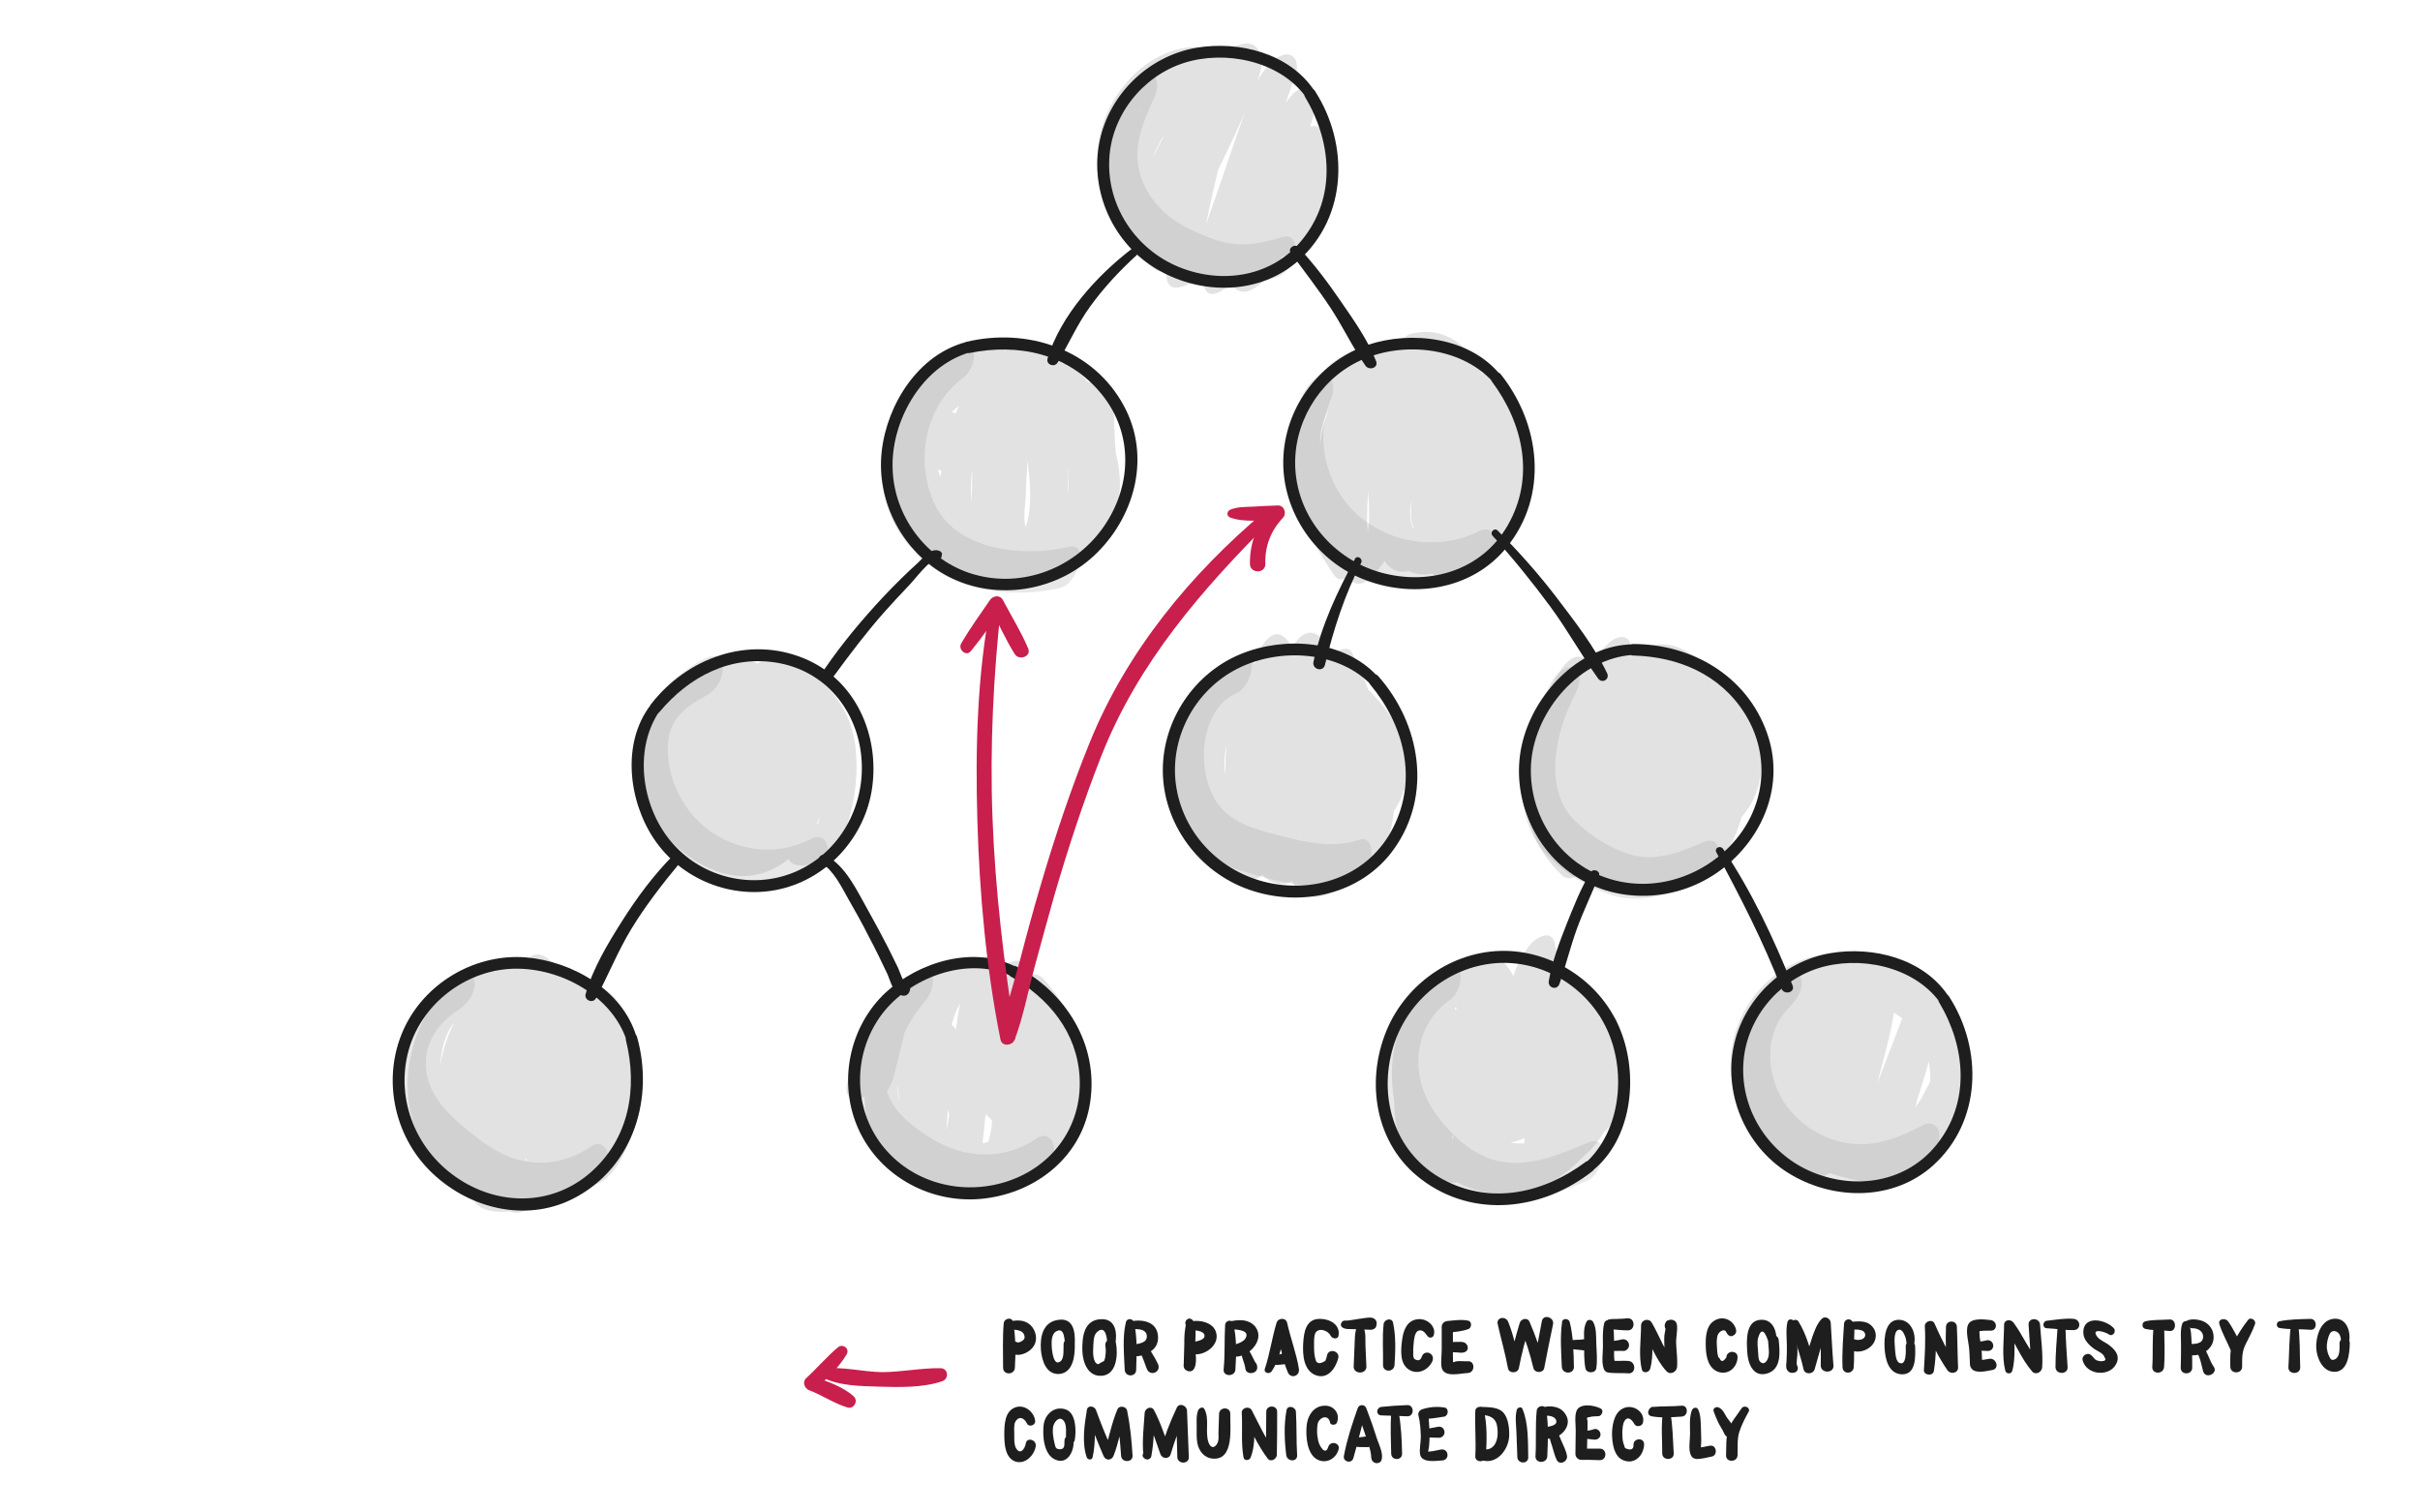 <?xml version="1.0"?>

<!-- Generator: Adobe Illustrator 19.1.0, SVG Export Plug-In . SVG Version: 6.00 Build 0)  -->
<svg version="1.1" xmlns="http://www.w3.org/2000/svg" xmlns:xlink="http://www.w3.org/1999/xlink" x="0px" y="0px" width="800" height="500" viewBox="0 0 800 500" style="enable-background:new 0 0 800 500;" xml:space="preserve">
<style type="text/css">
	.st0{fill:#FFFFFF;}
	.st1{opacity:0.5;fill:#C6C6C6;}
	.st2{opacity:0.5;fill:#864C9E;}
	.st3{opacity:0.2;}
	.st4{fill:#8E8E8E;}
	.st5{opacity:0.2;fill:#8E8E8E;}
	.st6{fill:#5A326D;}
	.st7{opacity:0.2;fill:#5A326D;}
	.st8{opacity:0.5;fill:#C9BEA9;}
	.st9{opacity:0.3;fill:#998565;}
	.st10{opacity:0.5;fill:#DFB945;}
	.st11{fill:#1E1E1E;}
	.st12{fill:#C91F4C;}
	.st13{fill:none;stroke:#1E1E1E;stroke-width:3;stroke-miterlimit:10;}
	.st14{fill:none;stroke:#1E1E1E;stroke-width:3;stroke-miterlimit:10;stroke-dasharray:9.986,9.986;}
	.st15{fill:#79A845;}
	.st16{fill:#40A6DD;}
	.st17{fill:#80D3F2;}
	.st18{fill:none;stroke:#1E1E1E;stroke-width:3;stroke-miterlimit:10;stroke-dasharray:10.023,10.023;}
</style>
<g id="Layer_2">
	<rect class="st0" width="800" height="500"></rect>
</g>
<g id="Layer_7">
</g>
<g id="Layer_5">
	<path class="st1" d="M437.4,43.9c-1-2.3-2.7-2.6-4.3-2c0.9-2.6,1.6-5.3,2.1-8c1.2-6.4-4.7-6.3-8-2.6c-0.8,0.9-1.5,1.8-2.2,2.7
		c1.1-3,2.1-6,3.2-9c1.8-5.2-1.2-9.2-6.2-5.7c-2.8,2-4.8,4.6-6.3,7.5c0.4-1.1,0.7-2.2,1-3.3c1.3-5.3-1.1-11.1-7.4-8.5
		c-1.5,0.6-2.7,1.6-3.8,2.8c-0.4-0.5-1.1-0.9-1.9-1.1c-18.1-5.6-34.9,9.4-39.5,26c-5,18,3.3,35.3,17.6,46.3c1.4,1.1,2.8,0.8,4.1-0.1
		c0,0.2-0.1,0.5-0.1,0.7c-0.5,2.7,0.5,6.2,4,5.4c3-0.7,5.6-2,7.8-3.8c0.1,1.2,0.3,2.4,0.6,3.6c1.2,4.5,6.2,1.6,8-0.6
		c0.2-0.2,0.4-0.5,0.6-0.7c0.1,0.3,0.3,0.5,0.5,0.8c5.2,6.4,12.6-3,16.8-9.6c0.3,0,0.6,0,0.9-0.1c7.3-2.1,10.4-11.9,12.5-18.4
		C439.5,58.8,440.6,51,437.4,43.9z M406,53c-2.2,6.5-4.4,13-6.7,19.4c-0.2,0.5-0.4,1-0.6,1.6c1.2-6,2.6-12,4-17.9
		c2.4-4.9,4.8-9.8,7-14.8c0.6-1.3,1.2-2.6,1.8-4C409.6,42.5,407.8,47.8,406,53z M385,44.5c-1.4,2.6-2.7,5.2-3.9,8
		C382,49.6,383.3,46.9,385,44.5z M375.8,37.9c0.5-0.9,1.1-1.8,1.8-2.6C377,36.2,376.3,37.1,375.8,37.9z"></path>
	<path class="st1" d="M500.4,132.7c-1.9-3.9-5.6-9.4-10.5-9.3c-4.7-9.2-12.1-15.7-23.3-13.1c-1.5,0.4-3.2,1.8-4.5,3.6
		c-2.2,0.2-4.2,0.8-6.1,1.5c-14.2-2.7-26.2,14-29.2,26.3c-4.3,17.8,4.6,34.1,14.2,48.4c1.1,1.7,2.7,1.7,4.3,0.9
		c0.6,0.6,1.4,1.2,2.3,1.6c1.8,0.9,3.9,0,5.2-1.3c1.9-1.8,3.6-3.8,4.9-5.9c2.1,3.3,5.1,4.1,8,3.4c2.5,1.2,5.3,1.4,7.9,0.8
		c0.7,0.9,1.7,1.3,3.1,0.9c12.5-3.8,23.8-9.8,28-23C508.3,156.3,505.4,143,500.4,132.7z M452.6,170c0,1.7,0,3.8-0.4,5.7
		c-0.5-2.5-0.2-5.4-0.2-7.6c0-1.9,0.2-3.7,0.3-5.6C452.5,165,452.6,167.5,452.6,170z M466.7,173.6c-0.4-1-0.5-2.1-0.5-3.2
		c-0.1-1.7,0-3.5,0.2-5.2c0,2.1,0.1,4.2,0.1,6.2c0,1.4,0.4,2.4,0.9,2.9c0,0,0,0.1,0,0.1c-0.1,0.1-0.1,0.1-0.2,0.2
		C467,174.3,466.8,174,466.7,173.6z M439.1,135.5c-1.1,3.1-1.9,6.3-2.4,9.3c-0.1,0.6-0.2,1.3-0.3,1.9c0-0.3,0-0.7,0-1
		C436.4,142.4,437.4,138.6,439.1,135.5z"></path>
	<path class="st1" d="M368.9,150c-0.1-1.3-0.2-2.6-0.3-3.9c-0.1-2.2-0.2-4.3-0.3-6.5c-0.1-3.1,0.2-7.2-1.6-9.9
		c-1.6-2.4-4.3-3.2-7-3.4c-1.7-2-3.7-3.9-6-5.5c-0.8-0.6-1.6-0.7-2.5-0.6c-4.2-3.6-9.4-5.7-15.5-5.9c-0.7-0.2-1.4-0.2-2.1,0
		c-0.7,0-1.4,0.1-2.1,0.1c-4.3,0.4-8.5,1.3-12.5,2.7c-0.3-0.2-0.7-0.3-1.1-0.4c-6.2-1.6-11.6,4-14.5,8.8c-0.5,0.8-0.9,1.6-1.3,2.4
		c-1.1,1.2-2.1,2.4-3,3.7c-6.7,9.5-9.1,21.5-6.6,32.8c4.9,22.9,30.4,33.7,51.7,27.3c14-4.2,24.9-15.2,26-30.2
		C370.3,157.6,369.9,153.7,368.9,150z M339,174.3c-0.8-3.4,0-7.9,0.1-10.6c0.1-3.8,0.3-7.7,0.6-11.5c0.2,1.9,0.4,3.8,0.6,5.7
		C340.6,162.9,341,169.2,339,174.3z M321.3,155.7c0,0,0.1,0,0.1,0.1c0,3.4-0.1,6.8-0.3,10.2C320.8,162.5,321,158.9,321.3,155.7z
		 M316,136.7c-0.5-0.2-1-0.4-1.4-0.5c0.8-0.7,1.6-1.4,2.5-2.1C316.6,134.9,316.3,135.8,316,136.7z M310,155.3
		c0.4,0.1,0.8,0.2,1.2,0.2c-0.1,0.7-0.2,1.5-0.3,2.2C310.6,156.9,310.3,156.1,310,155.3z M353,163.2c0-0.3,0-0.6,0-0.8
		c0-2.7,0-5.4-0.1-8.1c0.1,1.2,0.2,2.5,0.2,3.7C353.2,159.7,353.2,161.4,353,163.2z"></path>
	<path class="st1" d="M573.3,225.8c-1.6-2-3.5-1.8-5.3-0.3c-5.9-8.4-14.3-15-23.7-11.6c-1.8,0.7-3.4,1.5-4.6,2.6
		c-0.2-1.2-0.4-2.4-0.7-3.6c-0.9-3.4-4.7-2.5-6.7-0.7c-2.7,2.4-5.2,5.1-7.3,7.9c-0.2-1.1-0.6-2.1-1.6-2.6c-3-1.7-6.3,2.1-7.6,4.2
		c-12.8,19.8-18.8,49.4,0.4,67.5c2.8,2.7,6,0.1,7.9-2.5c3.6,6.8,11.3,7.9,18.5,7.9c8.5,0,17-0.9,23.3-7.1c4.8-4.7,8-10.8,9.9-17.5
		c3.8-4.2,6-10,6.4-15.2C582.7,245.4,579,233.2,573.3,225.8z M547.7,280.9c0,0.1,0.1,0.2,0.1,0.3c-0.2,0-0.3,0-0.5,0
		C547.5,281.1,547.6,281.1,547.7,280.9z"></path>
	<path class="st1" d="M643,330.5c-7.4-10.4-19.7-15-31.6-13.1c-0.3-1.3-1.1-2.3-2.8-2.3c-17.5-0.4-32.4,12.9-35.8,29.7
		c-2.6,12.8,2,23.6,10.5,31.4c4.8,9.2,12.7,16.9,21.5,11.6c12.2,4.1,26.1,5.8,35-5.1c5.9-7.3,8-17.7,8.8-26.8
		C649.4,347,648.3,337.9,643,330.5z M638.1,357.5c-1,2-2.1,3.9-3.1,5.9c-0.6,0.9-1.2,1.8-1.9,2.7c0.9-3.5,2.2-7,3.2-10.5
		c0.5-1.6,0.9-3.2,1.3-4.7C638,353,638.2,355.2,638.1,357.5z M628.6,337.3c-2.7,6.9-5.3,13.9-8,20.8c0,0,0,0,0,0
		c1.9-7.7,4.3-15.4,5.5-23.3c1,0.6,1.9,1.2,2.8,1.9C628.7,336.9,628.6,337.1,628.6,337.3z"></path>
	<path class="st1" d="M535.1,342c0.1-1.3,0-2.7-0.4-4c-0.9-2.9-3.6-2.7-5.8-1.4c-2.2-7.4-5.1-14.8-13.6-16.2
		c-0.3-2.9-0.7-5.9-1.4-8.8c-1.1-4.5-6.2-1.6-8,0.6c-2.6,3.3-4.4,6.8-5.6,10.4c-1.2-2.1-2.6-4.1-4.7-5.8c-2-1.6-4.3,0.1-6,2.2
		c-9.6-0.3-19.4,6.6-24.4,15.6c-4.5,8.1-5.8,17.4-4.7,26.5c0.1,0.9,0.2,1.8,0.4,2.9c0,4.8,0.6,9.8,2.2,14.1c0.1,0.7,0.1,1.5,0.2,2.2
		c0.2,2.3,1.4,3.6,2.9,3.7c1.7,2.3,3.9,4.2,6.7,5.4c3.1,1.4,6.1,1.8,8.9,1.5c10.5,5.6,23.5,5,33.6-1.7c2.6-1.7,5-3.8,7.2-6.1
		c3-2.5,5.6-5.4,7.6-8.8C537.9,368.2,535.8,351.7,535.1,342z M480.3,375.2c0.1,0.4,0.1,0.6,0.1,0.9c-0.1,0.1-0.2,0.2-0.4,0.3
		C480,376.1,480,375.7,480.3,375.2z M499.3,377.8c1.6-0.4,3.2-0.9,4.7-1.6c-0.1,0.6-0.1,1.2-0.1,1.8
		C502.4,378,500.8,378,499.3,377.8C499.3,377.8,499.3,377.8,499.3,377.8z M481.2,333.9c-0.1-0.2-0.2-0.5-0.3-0.7
		c0.2-0.1,0.4-0.1,0.6-0.2C481.5,333.4,481.4,333.7,481.2,333.9z"></path>
	<path class="st1" d="M465,249.5c-1.2-8.2-6.3-14.8-11.8-20.7c-0.3-0.3-0.6-0.6-0.9-0.8c-1.5-4.2-3.3-8.3-5.4-12.3
		c-1.3-2.4-4.5-0.7-6,0.3c-1.3-2.8-3.2-5-5.9-6.4c-3.1-1.5-6.1,1.2-7.8,4.5c-0.8-1.5-1.7-2.8-3.1-3.8c-4.4-3-8.7,5.4-9.1,9
		c-4.6-3.6-12.3,3.1-15.6,6.8c-6.1,6.7-10.2,15.6-11.4,24.5c-2.1,17.1,7.3,34.1,23.7,40.2c1.8,0.7,3.8-0.1,5.6-1.6
		c2.1,2.2,4.8,3.6,8.1,2.8c0.6-0.1,1.2-0.4,1.7-0.7c2.4,5.1,8,6.8,12.9,3.6c2.3-1.5,4-3.4,5.3-5.6c1,0.6,2.3,0.6,3.8-0.1
		c7.9-4,10.8-12.6,11.7-21.1C464.5,262.6,466,256,465,249.5z M405.2,256.2c-0.2-1-0.4-2-0.4-3.1c-0.1-2.4,0.1-4.7,0.7-6.8
		C405.1,249.6,405,252.9,405.2,256.2z M449,277.1c0-0.1,0-0.2,0-0.2c0.1,0.1,0.1,0.1,0.2,0.2C449.1,277.3,449,277.3,449,277.1z"></path>
	<path class="st1" d="M282.8,246.9c-1-8-4.2-14.8-10.1-20.4c-4.5-4.3-12.1-12-18.8-9.2c-1.3,0.5-2.4,1.2-3.4,2.1
		c-8.4-4.4-21.2-2-24.9,6.8c-6.2,3.9-10.8,10.5-13.1,17.4c-3.3,10-1.4,20.7,4.7,29.2c6.1,8.4,16.9,16.4,27.6,16.8
		c6,0.2,11.4-2,15.9-5.6c0.4,0.9,1.2,1.6,2.5,1.9c8.8,1.7,15.1-7.3,17.3-14.7C282.9,263.5,283.7,254.8,282.8,246.9z M270,272.3
		c0.4-0.7,0.7-1.5,1-2.3c0,0.2-0.1,0.3-0.1,0.5C270.6,271.9,270.6,272.3,270,272.3z"></path>
	<path class="st1" d="M344.8,323.5c-1.7-1.9-3.6-1.7-5.2-0.4c-0.2-1.1-0.5-2.1-0.7-3.2c-0.7-3.1-4-2.6-6-1.2c-1,0.7-1.9,1.6-2.7,2.8
		c0-0.2,0-0.3,0-0.5c0.7-7.6-5.6-5.7-8.7-1.4c-0.3-0.4-0.7-0.7-1.2-0.9c-4.1-1.6-8,0.5-11.1,3.5c-5.8-2-11.5,3.4-14.7,8.2
		c-2.6,2.6-4.7,5.8-6.2,8c-4.1,6.1-6.8,12.8-8.3,19.9c-1.1,5.1,2.6,6,5.8,4.3c0.3,12,4.5,25.3,18,26.6c0,0,0.1,0,0.1,0
		c2.4,2.1,6.5,3,10.4,3.1c0.5,0,1.1,0,1.6,0c1.5,1.3,3.8,1.6,6.4,0.8c2.8,0.5,5.6,0.4,8.4-0.4c3.2-0.9,6.4-2.7,9.5-5
		c0.7,0,1.4-0.2,2.2-0.4c5-1.7,7.9-5.8,9.4-10.7c0.2-0.2,0.3-0.4,0.5-0.6C365.4,359.5,357.9,337.7,344.8,323.5z M312.8,373.5
		c0.3-2.2,0.4-4.4,0.5-6.6c0.2,0.5,0.3,0.9,0.5,1.4c-0.1,0.7-0.2,1.4-0.3,2.1C313.4,371.4,313.1,372.5,312.8,373.5
		C312.8,373.5,312.8,373.5,312.8,373.5z M328,370.5c-0.3,2.8-0.7,5.2-1.3,6.9c-0.6,0.2-1.2,0.4-1.9,0.6c0.3-2.2,0.6-5.7,1-9.6
		C326.6,369,327.3,369.7,328,370.5z M316,340.3c-0.4-0.6-0.9-1.1-1.4-1.5c0.6-2.5,1.5-4.9,2.8-7.1
		C316.8,334.6,316.4,337.4,316,340.3z M296.7,359.1c0.2,1.7,0.4,3.4,0.7,5.1c-0.4-1.6-0.7-3.3-0.8-5
		C296.6,359.1,296.7,359.1,296.7,359.1z"></path>
	<path class="st1" d="M203.8,330.5c-2.7-3.3-6.5-5.6-10.7-5.4c-0.9-1.2-1.8-2.4-2.7-3.5c-2-2.4-4.3-1.5-6.3,0.6
		c-0.6-2.6-1.8-4.9-4.4-6.2c-2.8-1.4-5.3,0.4-6.9,3.1c-1.3-4.7-7.1-1.3-9.1,2.1c0,0.1-0.1,0.1-0.1,0.2c-0.6-0.8-1.7-1.2-3.3-1
		c-15.9,2.5-24.6,21.1-25.5,35.6c-0.8,14.2,5.3,28.3,16.9,36.6c1.1,0.8,2.5,0.5,3.7-0.2c0.3,2.6,1,5.1,3.2,6.5
		c2.7,1.8,6.6,1.8,10,1.6c1.2,0.5,2.5,0.6,4,0.1c0.3-0.1,0.6-0.2,1-0.4c4.2-0.4,8.3-1.2,12.4-2.4c2.7-0.8,4.8-3.2,5.9-5.8
		c0,0,0.1-0.1,0.1-0.1c0.1,0,0.1,0,0.2,0.1c11.9,2.1,18-18.9,19.2-27.5C213,353.1,211.3,339.5,203.8,330.5z M174,383.1
		c0,0.2-0.1,0.5-0.1,0.7c0,0.1,0,0.1,0,0.2c-0.1-0.3-0.2-0.6-0.3-0.9C173.6,383,173.8,383,174,383.1z M150.1,338.2
		c-2.3,4.4-3.8,9.1-4.5,14C145.8,347.2,147,341.9,150.1,338.2z"></path>
	<g class="st3">
		<path class="st4" d="M372.5,30.5c-6.9,15.8-11.4,33.7,0.6,48.3c5.4,6.6,12.9,10.4,20.8,13.3c9.7,3.6,18.1,2.6,27.8-0.3
			c3.4-1,6-4.7,6.5-8.1c0.4-2.6-0.5-6.4-4-5.4c-7.9,2.3-14.9,3.8-22.9,0.8c-6.5-2.4-13.2-5.3-18-10.5c-4.2-4.5-7.1-10.4-7.3-16.6
			c-0.3-7.2,3.1-14.2,5.9-20.6c1.1-2.4,1.1-6.8-2.2-7.3C376.4,23.5,373.6,28,372.5,30.5L372.5,30.5z"></path>
	</g>
	<g class="st3">
		<path class="st4" d="M430.5,130.8c-7.3,16.7-4.6,37.8,8.8,50.7c13.3,12.8,33.6,14.8,49.8,6.5c3.1-1.6,5.5-5.8,5.3-9.2
			c-0.2-3.3-2.6-4.7-5.5-3.2c-12.8,6.5-29.4,4.2-40.1-5.4c-10.6-9.5-14.4-25.6-8.7-38.6c1.1-2.4,1.1-6.8-2.2-7.3
			C434.4,123.8,431.6,128.2,430.5,130.8L430.5,130.8z"></path>
	</g>
	<g class="st3">
		<path class="st4" d="M512.9,225.3c-8.1,15.6-15.7,41.2-2.6,56.2c5.7,6.5,14.5,12,22.7,14.5c10.4,3.1,20.6-1,30.1-5.1
			c5.3-2.3,8-15.9-0.2-12.4c-7.2,3.1-15.1,6.3-23.1,4.2c-6.7-1.7-14.3-6.5-19.2-11.4c-10.7-10.8-6.3-29.5,0-41.6
			c1.2-2.3,2.9-7-0.1-8.7C517.7,219.4,514.1,223.1,512.9,225.3L512.9,225.3z"></path>
	</g>
	<g class="st3">
		<path class="st4" d="M588.7,322.5c-14.1,13.8-19.8,37.3-7.6,54.2c5.5,7.6,13.9,12.8,23,14.7c11.1,2.3,22-1.8,31.7-7
			c3-1.6,5.5-5.7,5.3-9.2c-0.2-3.2-2.6-4.7-5.5-3.2c-7.5,4-15.6,7.2-24.2,6c-6.8-0.9-13.5-4.4-18.3-9.4c-9-9.4-11.4-25.9-1.5-35.7
			c2.3-2.3,4.9-6.2,3.7-9.7C594.4,320,590.8,320.4,588.7,322.5L588.7,322.5z"></path>
	</g>
	<g class="st3">
		<path class="st4" d="M476.3,320.1c-16.7,12-23.7,36.5-13.9,54.9c5.1,9.6,14.5,18.8,25,21.9c12.8,3.8,25.9-1.7,37.5-6.7
			c5.3-2.3,8-15.9-0.2-12.4c-8.9,3.8-18.8,8-28.6,6.2c-9.1-1.7-16.7-9-21.8-16.3c-8.4-12.1-7.3-28.4,5.1-37.2
			C484.6,326.8,484.3,314.4,476.3,320.1L476.3,320.1z"></path>
	</g>
	<g class="st3">
		<path class="st4" d="M408.6,216.9c-18.6,8.1-26,36.6-18.4,54.5c4.2,9.8,12.5,14.3,22.3,17.1c11.1,3.3,23,6.4,34.3,2.6
			c3.4-1.1,5.9-4.6,6.5-8.1c0.4-2.5-0.5-6.6-4-5.4c-8.7,2.9-17.4,0.9-26-1.3c-7.4-1.9-15.7-3.9-20.5-10.3c-7.6-10-6.6-31.3,5.9-36.8
			C414.1,227,416.8,213.3,408.6,216.9L408.6,216.9z"></path>
	</g>
	<g class="st3">
		<path class="st4" d="M315.5,114.5c-17.5,12.9-24.7,37.8-17.9,58.4c7.1,21.4,33.6,26,53.1,21.4c5.4-1.3,10-15.3,2.5-13.5
			c-14.5,3.4-36.5,1.4-44-13.7c-7-14.1-3.5-32.9,9.2-42.2C323.7,121.1,323.5,108.7,315.5,114.5L315.5,114.5z"></path>
	</g>
	<g class="st3">
		<path class="st4" d="M233.4,217.5c-10.5,5.4-19.3,13.9-22.2,25.7c-2.5,10.2-0.9,21,3.7,30.3c9.9,19.7,34.3,26.4,53.4,16.2
			c3-1.6,5.5-5.7,5.3-9.2c-0.2-3.2-2.6-4.7-5.5-3.2c-14,7.5-31.8,2.7-40.9-10.1c-4.3-6-6.7-13.4-6.4-20.8
			c0.3-8.5,5.5-12.7,12.8-16.5c3.1-1.6,5.5-5.8,5.3-9.2C238.7,217.4,236.3,216,233.4,217.5L233.4,217.5z"></path>
	</g>
	<path class="st5" d="M348.4,379.4c-0.1-2.9-2.7-5.1-5.5-3.2c-11.2,7.7-24.4,6.9-35.6-0.2c-5.3-3.4-11-7.6-13.5-13.6
		c-0.2-0.6-0.4-1.1-0.6-1.7c1.1-1.5,1.9-3.3,2.3-5c1.2-4.8,2.4-9.7,3.6-14.5c1.7-3.6,3.9-7,6.6-10.1c1.9-2.2,3.9-6.9,1.9-9.6
		c-2.2-2.8-5.8-0.1-7.4,1.8c-2.8,3.2-5.2,6.6-7.3,10.3c-7,3.9-10,16.2-10.8,23c-1.3,10.3,1.8,19.3,9.6,26.2
		c14.5,13,34.6,17.3,51.5,5.7C346,386.6,348.6,383.1,348.4,379.4z"></path>
	<g class="st3">
		<path class="st4" d="M151.3,321.5c-19,12.3-29.9,39.1-12.6,57.6c7,7.5,16.1,14.9,26.2,17.8c10.5,3,22,0.6,30.8-5.6
			c2.9-2,5.5-5.4,5.3-9.2c-0.1-2.9-2.7-5.1-5.5-3.2c-6.6,4.6-14.4,6.5-22.4,4.9c-7.7-1.5-14.2-6.5-20-11.4
			c-6.1-5.1-11.8-11.3-12.3-19.7c-0.5-8.1,4.2-14.6,10.8-18.9c3-1.9,5.5-5.5,5.3-9.2C156.6,321.7,154.1,319.7,151.3,321.5
			L151.3,321.5z"></path>
	</g>
</g>
<g id="Layer_1">
</g>
<g id="Layer_6">
	<g>
		<g>
			<path class="st11" d="M434.5,30c-8.2-12.4-24.9-16.6-39-14.2c-15.8,2.7-28.8,15.3-32,30.9c-3.4,16.6,4.6,34.1,19.3,42.5
				c14.5,8.4,33.7,8.3,46.5-3.1c16.2-14.5,16.7-38.5,5.4-56c-1.3-2.1-4.6-0.2-3.3,1.9c8.8,14.7,10.5,33-0.8,47.1
				c-9.9,12.4-26.5,15-40.8,9.2c-14.3-5.8-23.9-20.1-23.1-35.7c0.7-14.5,11-27.4,24.7-31.8c13.5-4.3,31.3-0.8,40.1,11
				C432.8,33.5,435.7,31.9,434.5,30L434.5,30z"></path>
		</g>
	</g>
	<g>
		<g>
			<path class="st11" d="M495.8,123.7c-10.1-12.2-29.2-14.5-43.6-9.7c-15.6,5.3-26.8,19.8-27.9,36.3c-1.2,17.5,9.7,34.2,25.7,40.9
				c16.5,6.9,36.6,4,48.1-10.3c13.9-17.1,11.2-40.6-2-57.2c-1.3-1.7-4.3,0.6-3,2.3c10.5,14,14.4,31.9,5.3,47.7
				c-8.5,14.8-25.7,20-41.8,15.6c-15.6-4.3-27.5-18-28.4-34.4c-0.8-14.6,7.5-28.8,20.6-35.3c13.9-6.9,33.7-5.3,44.6,6.5
				C494.9,127.8,497.2,125.4,495.8,123.7L495.8,123.7z"></path>
		</g>
	</g>
	<g>
		<g>
			<path class="st11" d="M319.4,113.1c-15.7,4-26.1,20.4-27.9,35.9c-2,16.8,7,33.8,22,41.6c16.3,8.4,36.6,4.8,49.4-8.1
				c12.6-12.7,17.4-32,8.7-48.2c-10.1-18.9-32-26.1-52.1-21.3c-2.4,0.6-1.4,4.2,1,3.7c16.1-3.3,32.7,0.2,43.5,13.4
				c11,13.3,10.2,31.2,0.3,44.8c-10,13.7-27.9,20-44.2,14.4c-14.3-5-24.4-18.8-25-33.9c-0.7-15.9,9.3-34,25.1-38.8
				C322.5,115.8,321.6,112.6,319.4,113.1L319.4,113.1z"></path>
		</g>
	</g>
	<g>
		<g>
			<path class="st11" d="M214.9,233.3c-9.4,12.5-7.1,31.4,1.2,43.9c9,13.6,26.1,20.4,41.9,16.7c15.9-3.7,28-17.4,30.3-33.4
				c2.5-17.6-5.5-35.8-22.4-42.8c-18.5-7.7-38.8-0.2-50.7,15.1c-1.5,1.9,1.1,4.6,2.7,2.7c9.9-11.9,23.8-19.2,39.6-16.3
				c16.5,3.1,27,17.3,27.4,33.7c0.4,15.3-8.3,29.8-22.7,35.6c-13.7,5.5-29.7,1.6-39.5-9.3c-10.4-11.4-13.6-31-4.7-44.1
				C219.2,233.2,216.2,231.6,214.9,233.3L214.9,233.3z"></path>
		</g>
	</g>
	<g>
		<g>
			<path class="st11" d="M455.3,223.5c-11-12-30.7-13.2-45.1-7.3c-15.4,6.3-25.8,21.8-25.8,38.4c0,17.7,11.9,33.7,28.5,39.5
				c17.1,6,37.1,1.7,47.9-13.4c12.8-17.9,8.8-41.4-5.2-57.2c-1.7-1.9-4.3,0.8-2.7,2.7c11.2,13.4,15.9,31.3,7.6,47.5
				c-7.8,15.4-24.9,21.7-41.3,18.1c-15.9-3.5-28.4-16.4-30.5-32.7c-1.9-14.9,5.8-29.8,18.8-37.2c13.6-7.8,33.9-7.3,45.4,4.1
				C454.4,227.5,456.8,225.1,455.3,223.5L455.3,223.5z"></path>
		</g>
	</g>
	<g>
		<g>
			<path class="st11" d="M539.7,213c-16.9,0.3-31.3,15-35.9,30.5c-4.9,16.3,1.3,34.6,14.9,44.7c14.9,11.1,35.7,10.3,50.3-0.7
				c14-10.6,21.2-28.3,15.1-45.3c-6.7-18.8-24.8-29.3-44.2-29.3c-2.5,0-2.5,3.8,0,3.8c14.9,0.4,28.7,6.2,36.9,19.2
				c9,14.4,6.7,32-5.1,44c-11.7,11.9-29.7,16-45,8.5c-13.7-6.7-21.8-21.6-20.5-36.8c1.5-16.8,16-33.9,33.5-35.1
				C541.9,216.3,542,213,539.7,213L539.7,213z"></path>
		</g>
	</g>
	<g>
		<g>
			<path class="st11" d="M335.8,319.6c-14-7.1-31.8-1.7-42.9,8.4c-12.3,11.4-16,30.1-9.1,45.3c7.2,15.9,24.5,25,41.7,22.9
				c17.4-2.1,32.3-14.1,34.9-31.9c2.8-18.9-7.9-36.1-24.4-44.8c-2.2-1.1-4.1,2.1-1.9,3.3c12.6,7.1,22,18.5,22.8,33.4
				c0.9,16.6-9.6,30.3-25.4,34.8c-15.1,4.3-31.6-0.7-40.8-13.6c-8.9-12.6-8.4-29.9,0.9-42.2c9.2-12.1,28-19.1,42.4-12.7
				C336,323.6,337.8,320.7,335.8,319.6L335.8,319.6z"></path>
		</g>
	</g>
	<g>
		<g>
			<path class="st11" d="M210.4,342.7c-4.6-15.4-21.2-24.9-36.5-26.2c-16.2-1.3-32.3,7.7-39.7,22.2c-8.3,16.3-4.5,36.7,8.8,49.2
				c12.8,12.1,32.1,16.5,47.9,7.6c18.7-10.5,25.3-32.7,19.7-52.7c-0.7-2.4-4.3-1.4-3.7,1c4,16,1.1,32.8-11.9,44
				c-12.9,11.1-30.7,10.8-44.3,1.3c-13.8-9.6-20.4-27-15.2-43.3c4.6-14.2,18.1-24.5,32.9-25.5c15.5-1,33.3,8.1,38.6,23.2
				C207.8,345.7,211.1,344.9,210.4,342.7L210.4,342.7z"></path>
		</g>
	</g>
	<g>
		<g>
			<path class="st11" d="M526.6,386.9c12.6-10.3,14.9-30,9.7-44.7c-5.5-15.7-20.4-26.8-37-27.8c-17.7-1-34.3,10.1-41,26.4
				c-7,17.1-3.6,37.7,11.6,49.1c17.3,13.1,40.2,10.2,56.6-2.8c1.7-1.3-0.6-4.3-2.3-3c-13.8,10.3-31.2,14.3-47,5.9
				c-15.5-8.3-21.4-25.7-17.1-42.3c4.1-15.9,17.9-28,34.4-29.3c15.1-1.1,29.6,7.5,36.3,21c7,14.1,5.3,34.2-6.7,45.1
				C522.4,386,524.9,388.3,526.6,386.9L526.6,386.9z"></path>
		</g>
	</g>
	<g>
		<g>
			<path class="st11" d="M644.1,329.3c-8.2-12.4-24.9-16.6-39-14.2c-15.8,2.7-28.8,15.3-32,30.9c-3.4,16.6,4.6,34.1,19.3,42.5
				c14.5,8.4,33.7,8.3,46.5-3.1c16.2-14.5,16.7-38.5,5.4-56c-1.3-2.1-4.6-0.2-3.3,1.9c8.8,14.7,10.5,33-0.8,47.1
				c-9.9,12.4-26.5,15-40.8,9.2c-14.3-5.8-23.9-20.1-23.1-35.7c0.7-14.5,11-27.4,24.7-31.8c13.5-4.3,31.3-0.8,40.1,11
				C642.4,332.8,645.4,331.2,644.1,329.3L644.1,329.3z"></path>
		</g>
	</g>
	<g>
		<g>
			<path class="st11" d="M374.1,82.3c-11.5,8.8-23.5,22-27.8,36.2c-0.6,2,2.2,3.1,3.3,1.4c3.7-6.2,6.5-12.7,10.8-18.6
				c4.4-6.1,9.7-11.8,15.3-16.9C376.8,83.4,375.3,81.4,374.1,82.3L374.1,82.3z"></path>
		</g>
	</g>
	<g>
		<g>
			<path class="st11" d="M426.7,83.6c4.4,6,9,11.9,13.1,18.1c4.1,6.2,7.3,13.1,11.6,19.2c1.2,1.7,4.4,0.7,3.5-1.5
				c-2.7-7-7.4-13.6-11.6-19.7c-4.3-6.3-8.9-12.4-14.1-18C428,80.4,425.6,82.1,426.7,83.6L426.7,83.6z"></path>
		</g>
	</g>
	<g>
		<g>
			<path class="st11" d="M311.3,183.8c0-0.2,0-0.3,0.1-0.5c0.1-0.6-0.5-1.1-0.9-1.2c-2.8-1.1-5.2,2.2-7,3.9
				c-4,3.6-7.8,7.4-11.5,11.3c-7,7.5-13.7,15.5-19.5,24c-1.4,2.1,1.9,3.9,3.3,2c5.2-7.1,10.5-14.1,16.3-20.7
				c2.8-3.1,5.6-6.2,8.5-9.2c1.8-1.8,6.9-8.8,9.5-8.7c-0.4-0.4-0.9-0.9-1.3-1.3c0,0.2,0,0.3,0,0.5
				C309,185.4,311.2,185.4,311.3,183.8L311.3,183.8z"></path>
		</g>
	</g>
	<g>
		<g>
			<path class="st11" d="M447.9,184.8c-5.9,11-11,21.7-13.7,34c-0.5,2.5,3.2,3.5,3.8,1c2.8-11.6,6.5-23.2,12-33.8
				C450.6,184.6,448.6,183.4,447.9,184.8L447.9,184.8z"></path>
		</g>
	</g>
	<g>
		<g>
			<path class="st11" d="M222.3,283c-6.3,6.4-11.8,13.8-16.6,21.4c-4.7,7.4-9.7,15.7-12.1,24.2c-0.6,2,2.4,3.3,3.4,1.4
				c4.1-7.6,7.2-15.5,11.7-22.9c4.7-7.7,10.2-14.8,16-21.8C226,283.7,223.9,281.4,222.3,283L222.3,283z"></path>
		</g>
	</g>
	<g>
		<g>
			<path class="st11" d="M271.3,285.1c4.4,2.8,6.7,7.8,9.2,12.2c2.3,4,4.6,8.1,6.7,12.3c2.2,4.1,4.2,8.3,6.2,12.5
				c1.1,2.5,1.8,6.3,4.8,7c1.1,0.3,2.1-0.3,2.5-1.4c0-0.1,0.1-0.2,0.1-0.4c0.3-0.9-0.2-1.7-0.9-2.2c-0.1-0.1-0.2-0.2-0.3-0.3
				c-0.8-0.6-2.1-0.1-2.6,0.7c0,0.1-0.1,0.1-0.1,0.2c-0.8,1.2,0.5,3.2,2,2.6c0.1,0,0.1-0.1,0.2-0.1c-0.7-0.3-1.4-0.6-2.1-0.9
				c0.1,0.1,0.1,0.3,0.2,0.4c0-0.7,0-1.3,0-2c-0.1,0.1-0.1,0.2-0.2,0.3c0.8-0.3,1.5-0.6,2.3-0.9c-0.6-0.2-2.1-4.4-2.4-5.1
				c-1.1-2.2-2.2-4.5-3.3-6.7c-2.1-4.1-4.3-8.2-6.6-12.3c-3.6-6.3-7.4-14.9-14.2-18.3C271.1,282.1,269.9,284.2,271.3,285.1
				L271.3,285.1z"></path>
		</g>
	</g>
	<g>
		<g>
			<path class="st11" d="M525.9,288.3c-3.3,5.2-5.6,11.2-7.9,16.9c-2.4,6.1-4.9,12.6-6,19.1c-0.4,2.3,2.7,3.2,3.5,1
				c2.1-6,3.6-12.2,5.8-18.3c2.2-6,5-11.7,7.3-17.6C529.1,287.9,526.7,287,525.9,288.3L525.9,288.3z"></path>
		</g>
	</g>
	<g>
		<g>
			<path class="st11" d="M567.4,281.8c7.9,14.7,15.5,29.4,21.5,45c0.9,2.3,4.6,1.3,3.7-1c-6.3-15.7-13.6-31.2-23-45.2
				C568.6,279.3,566.6,280.4,567.4,281.8L567.4,281.8z"></path>
		</g>
	</g>
	<g>
		<g>
			<path class="st11" d="M493.4,177.1c6.7,7.4,13.1,15.3,19,23.3c5.7,7.7,10.3,16.1,15.9,23.9c1.3,1.8,3.9,0.3,3-1.7
				c-4.3-9-10.9-17.4-16.9-25.3c-5.9-7.7-12.3-14.9-19.2-21.8C494.1,174.2,492.4,175.9,493.4,177.1L493.4,177.1z"></path>
		</g>
	</g>
	<g>
		<g>
			<path class="st12" d="M418.1,169.1c-24.6,20.7-45.6,46.2-57.8,76.2c-6.3,15.5-11.6,31.4-16.3,47.4c-2.4,8.1-4.6,16.2-6.7,24.3
				c-2.2,8.3-5.1,16.7-6.4,25.2c-0.5,3,3.5,4.2,4.6,1.3c2.8-7.5,4.3-15.6,6.4-23.4c2.2-8.1,4.4-16.2,6.7-24.3
				c4.5-15.4,9.5-30.7,15.4-45.7c12.2-31.1,33.4-55.3,56.7-78.6C422.1,170,419.7,167.7,418.1,169.1L418.1,169.1z"></path>
		</g>
	</g>
	<g>
		<g>
			<path class="st12" d="M406.7,171.1c4.6,1.7,10.9,0.8,15.7,0.8c-0.6-1.4-1.1-2.7-1.7-4.1c-5,5-7.6,11.5-7.5,18.6
				c0,3.3,5.2,3.3,5.1,0c-0.2-5.8,1.8-11,5.8-15.2c1.4-1.5,0.4-4.2-1.7-4.1c-2.8,0.1-5.5,0.2-8.3,0.4c-2.4,0.1-5.1,0-7.4,1
				C405.5,169,405.4,170.6,406.7,171.1L406.7,171.1z"></path>
		</g>
	</g>
	<g>
		<g>
			<path class="st12" d="M327.6,199.4c-4.6,23.6-5.2,48-4.5,72c0.7,24.1,2.9,48.5,7.6,72.1c0.6,3.3,5.4,1.8,4.9-1.4
				c-3.7-23.8-6.6-47.6-7.5-71.7c-0.9-23.6,0.3-47.2,2.9-70.7C331.1,198,327.9,197.5,327.6,199.4L327.6,199.4z"></path>
		</g>
	</g>
	<g>
		<g>
			<path class="st12" d="M320.9,215.3c3.8-4.6,7.2-9.6,10.6-14.5c-1.4,0-2.8,0-4.2,0c2.7,5.1,5.1,10.6,8.2,15.5
				c1.4,2.1,5.5,0.8,4.4-1.9c-2.3-5.5-5.6-10.8-8.4-16.1c-0.9-1.7-3.2-1.4-4.2,0c-3.3,4.8-6.7,9.5-9.6,14.5
				C316.7,214.8,319.4,217.1,320.9,215.3L320.9,215.3z"></path>
		</g>
	</g>
	<g>
		<g>
			<path class="st12" d="M271.5,455.1c5.4,3.1,13,3.1,19.1,3.3c6.6,0.2,14.5,0.4,20.9-1.8c2.3-0.8,2-4.3-0.6-4.3
				c-6.4-0.1-12.9,1.3-19.4,1.3c-6.3-0.1-13.1-1.9-19.3-1.2C270.9,452.5,270.1,454.3,271.5,455.1L271.5,455.1z"></path>
		</g>
	</g>
	<g>
		<g>
			<path class="st12" d="M277,445.4c-3.7,3.1-6.9,6.9-10.5,10.2c-1.4,1.3-0.5,3.4,1,4c4.3,1.6,8.3,4.4,12.7,5.7
				c2,0.6,3.6-2.1,2.1-3.6c-3.5-3.3-9.1-5.1-13.5-6.7c0.3,1.3,0.7,2.6,1,4c3.6-3.4,7.6-7,10.1-11.3C281,445.7,278.5,444.1,277,445.4
				L277,445.4z"></path>
		</g>
	</g>
	<g>
		<g>
			<g>
				<path class="st11" d="M331.8,437.5c-0.4,4.8-0.2,9.7-0.2,14.6c0,2.6,3.8,2.5,3.9,0c0.3-4.9,0.3-10.2-0.6-15
					C334.6,435.2,331.9,435.8,331.8,437.5L331.8,437.5z"></path>
			</g>
		</g>
		<g>
			<g>
				<path class="st11" d="M334,439.5c1.8,0.1,4.5,0.1,4.7,2.4c0.1,0.9-0.6,1.3-1.4,1.7c-0.9,0.4-1,0.1-1.9-0.2
					c-1.4-0.5-2.6,1-2.3,2.3c0.5,2.1,3,2.5,4.8,2c2.1-0.6,4.1-2.2,4.5-4.4c0.4-2.1-0.6-4.5-2.3-5.7c-1.9-1.4-4.4-1.2-6.6-0.7
					C332.1,437.1,332.5,439.4,334,439.5L334,439.5z"></path>
			</g>
		</g>
		<g>
			<g>
				<path class="st11" d="M355.3,444.3c0.2-4.2-0.5-9-5.9-7.9c-4.7,0.9-5.6,5.6-5.3,9.8c0.3,3.5,1.7,8.3,6.1,8
					C354.9,453.8,355.4,447.8,355.3,444.3c-0.2-2.3-3.5-2.3-3.7,0c-0.1,1.4,0.3,4.7-1,5.7c-2.3,1.9-2.8-3.4-2.9-4.4
					c-0.1-1.8-0.3-4.7,1.7-5.6c2.6-1.2,2.4,3.1,2.8,4.6C352.8,446.4,355.2,446,355.3,444.3L355.3,444.3z"></path>
			</g>
		</g>
		<g>
			<g>
				<path class="st11" d="M368.6,444.8c0.8-3.7,0.5-8.9-4.6-8.7c-5.7,0.2-6.3,5.8-6.2,10.4c0.1,3.8,1.8,8.7,6.5,8.3
					c5-0.4,5.3-7.3,4.6-10.9c-0.4-2.3-3.8-1.3-3.5,1c0.2,1.2,0.2,2.2,0,3.3c0,0.6-0.2,1.2-0.4,1.7c-0.7,0.4-1.4,0.7-2,1.1
					c-1.8-0.5-1.7-4.1-1.6-5.5c0.1-1.6,0-4,1.2-5.1c3-2.8,3.5,2.5,3.4,4.1C366,445.9,368.3,446.2,368.6,444.8L368.6,444.8z"></path>
			</g>
		</g>
		<g>
			<g>
				<path class="st11" d="M372.2,437.1c-1.2,4.8-0.6,10.8-0.4,15.7c0.1,2.5,3.8,2.5,3.8,0c0.1-4.9,0.5-10.9-0.8-15.7
					C374.5,435.8,372.5,435.7,372.2,437.1L372.2,437.1z"></path>
			</g>
		</g>
		<g>
			<g>
				<path class="st11" d="M374.1,439.5c1.9-0.3,5.3-0.2,5,2.6c-0.3,2.2-3.3,2-4.9,2.6c-1.6,0.6-1.8,3,0,3.5c2,0.5,4.4-0.3,6.1-1.4
					c1.9-1.2,2.7-3,2.5-5.2c-0.4-4.9-5.5-5.6-9.4-4.7C371.7,437.3,372.4,439.7,374.1,439.5L374.1,439.5z"></path>
			</g>
		</g>
		<g>
			<g>
				<path class="st11" d="M376.8,446.5c0.3,1,0.8,2,1.2,3c0.4,1,0.7,2,1.1,3c1.1,2.7,4.9,1.1,3.7-1.6c-0.5-1.1-1.1-2.1-1.7-3.1
					c-0.6-1-1.1-2-1.9-2.9C378.2,444,376.5,445.1,376.8,446.5L376.8,446.5z"></path>
			</g>
		</g>
		<g>
			<g>
				<path class="st11" d="M392,438c0-0.1-0.4,2.5-0.4,2.8c-0.1,1.2-0.1,2.5-0.1,3.7c-0.1,2.3-0.1,4.7-0.2,7c0.5-0.6,0.9-1.2,1.4-1.9
					c0,0-0.1,0-0.1,0c0.7,0.3,1.4,0.6,2.1,0.9c0,0,0,0,0-0.1c-0.6-1-2-1.2-2.9-0.4c0,0,0,0,0,0c-0.6,0.6-0.7,1.6-0.3,2.3
					c0,0,0,0,0,0.1c0.6,0.9,2.2,1.4,3,0.4c1.5-1.9,0.6-5.6,0.6-7.9c0-2.3,0.6-6.2-0.7-8.3c-0.3-0.4-0.7-0.7-1.2-0.7c0,0-0.1,0-0.1,0
					C392.2,436,391.5,437.1,392,438L392,438z"></path>
			</g>
		</g>
		<g>
			<g>
				<path class="st11" d="M393.8,439.8c1.1-0.1,4.4,0.1,4.4,1.8c0,1.5-2.9,1.9-3.9,2c-2.2,0.2-2.7,3.2-0.5,3.9
					c3.5,1.1,8.6-2,8.4-5.9c-0.2-4.3-5.4-5.5-8.8-4.7C391.9,437.3,392.2,439.9,393.8,439.8L393.8,439.8z"></path>
			</g>
		</g>
		<g>
			<g>
				<path class="st11" d="M405,438c-0.3,4.9,0,9.8-0.5,14.7c-0.2,2.5,3.8,2.5,3.9,0c0.3-4.9,0.5-10.3-0.7-15
					C407.4,436,405.1,436.4,405,438L405,438z"></path>
			</g>
		</g>
		<g>
			<g>
				<path class="st11" d="M406.7,439.3c1.3,0.3,6,0.1,5.3,2.5c-0.6,2.1-3.3,2.3-4.9,3.2c-1.3,0.7-1.1,3.1,0.4,3.4
					c3.7,0.7,8.5-3,8.5-6.9c0-1.9-1.2-3.6-2.9-4.4c-2-1-4.3-0.7-6.4-0.3C405.4,436.9,405.4,439,406.7,439.3L406.7,439.3z"></path>
			</g>
		</g>
		<g>
			<g>
				<path class="st11" d="M410.3,446.9c0.1,1.9,1.2,3.7,1.4,5.6c0.3,2.2,4.1,1.7,3.9-0.5c0-0.1,0-0.2,0-0.3c-0.3-2.5-3.6-2.5-3.9,0
					c0,0.1,0,0.2,0,0.3c1.2-0.3,2.4-0.7,3.7-1c-1.1-1.5-1.6-3.5-2.9-5C411.7,445.1,410.2,445.8,410.3,446.9L410.3,446.9z"></path>
			</g>
		</g>
		<g>
			<g>
				<path class="st11" d="M420.4,453.3c3-4.4,3.4-10,5-15c-1.2,0-2.4,0-3.5,0c1.1,5,1.8,10.6,3.8,15.3c0.9,2.3,4,1.4,3.7-1
					c-0.8-5.1-2.8-10.3-3.9-15.3c-0.4-1.8-3-1.7-3.5,0c-1.5,4.9-2.2,10.1-3.8,15C417.5,453.8,419.6,454.5,420.4,453.3L420.4,453.3z"></path>
			</g>
		</g>
		<g>
			<g>
				<path class="st11" d="M421.1,451.1c0.9,0.2,1.6,0.1,2.5,0c0.9-0.1,1.9-0.1,2.6-0.6c1.2-0.8,1-2.6-0.4-3c-0.9-0.3-1.8,0-2.7,0.2
					c-0.9,0.2-1.6,0.4-2.4,0.8C419.7,449.1,419.8,450.9,421.1,451.1L421.1,451.1z"></path>
			</g>
		</g>
		<g>
			<g>
				<path class="st11" d="M442.5,441.5c0.6-3.6-2.9-5.5-6.1-5.5c-4.7-0.1-5.4,4.4-5.6,8.2c-0.2,3.6,0.1,8.8,4.1,10.4
					c4,1.5,6.6-2.2,7.5-5.6c0.6-2.4-3.1-3.4-3.7-1c-0.1,0.7-0.3,1.3-0.6,1.9c-2,1.2-3,0.9-3.3-0.8c-0.4-1.4-0.4-2.9-0.4-4.3
					c0-1.1-0.1-3.5,0.6-4.4c1.3-1.6,4.2-0.4,4.9,1.2C440.4,442.6,442.3,442.9,442.5,441.5L442.5,441.5z"></path>
			</g>
		</g>
		<g>
			<g>
				<path class="st11" d="M445.7,437.2C445.7,437.1,445.7,437.1,445.7,437.2c-0.2-0.5-0.9-0.8-1.4-0.6c0,0,0,0-0.1,0
					c-0.8,0.3-1.3,1.4-0.6,2.1c1,0.9,2.8,0.6,4,0.7c1.9,0.1,3.7,0.1,5.6,0.2c0.6,0,1.5-0.4,1.7-1c0,0,0-0.1,0-0.1
					c0.5-1.2,0.1-2.4-1.1-2.8c0,0,0,0,0,0c-0.7-0.2-1.7,0.1-2.1,0.9c0,0,0,0,0,0c-0.4,0.8-0.3,2.1,0.7,2.5c0,0,0,0,0,0
					c-0.3-0.7-0.6-1.4-0.9-2.1c0,0,0,0,0,0c0.8-0.4,1.6-0.9,2.3-1.3c-1.2-0.4-3.3,0.2-4.6,0.3c-1.5,0.2-3.2,0.6-4.7,0.6
					c0.4,0.4,0.8,0.8,1.3,1.3c0,0,0,0,0-0.1c-0.4,0.4-0.8,0.8-1.2,1.2c0,0,0,0,0,0C445.6,439,446.1,438,445.7,437.2L445.7,437.2z"></path>
			</g>
		</g>
		<g>
			<g>
				<path class="st11" d="M448.6,438.6c-0.8,1.9-0.7,3.9-0.8,5.9c-0.1,2.4-0.2,4.8-0.3,7.2c-0.1,2.7,4.3,2.7,4.2,0
					c-0.1-2.2-0.2-4.5-0.3-6.7c-0.1-2,0.2-4.2-0.6-6.1C450.5,438,449.1,437.5,448.6,438.6L448.6,438.6z"></path>
			</g>
		</g>
		<g>
			<g>
				<path class="st11" d="M457.4,437.7c-0.5,4.4-0.1,9.2-0.2,13.6c0,2.4,3.6,2.4,3.8,0c0.3-4.5,0.5-9.6-0.5-14.1
					C460.1,435.5,457.6,436.1,457.4,437.7L457.4,437.7z"></path>
			</g>
		</g>
		<g>
			<g>
				<path class="st11" d="M474,441.3c0.8-3-2.4-5.5-5.2-5.2c-3.7,0.3-4.9,3.7-5.3,6.9c-0.4,3.1-0.9,7.8,2.3,9.8
					c2.9,1.8,6.4,0.1,7.7-2.8c1.1-2.6-2.6-4.1-3.5-1.5c-0.4,1.3-1.3,1.5-2.5,0.7c-0.3-0.6-0.4-1.3-0.3-2c-0.1-1.3,0.1-2.6,0.2-3.9
					c0.2-1.3,0.4-3.6,2.2-3.5c1.2,0.1,1.7,1.2,2.4,2C472.6,442.5,473.8,442.2,474,441.3L474,441.3z"></path>
			</g>
		</g>
		<g>
			<g>
				<path class="st11" d="M485.4,436.6c-2.3-0.5-4.6-0.1-6.9,0.1c-1,0.1-1.9,0.8-1.9,1.9c0,2.5,0,5.1,0,7.6c0,1.9-0.4,4.2,0,6
					c0.9,3.3,6.1,1.8,8.6,1.7c2.5-0.1,2.5-4.1,0-3.9c-1.2,0.1-3.6-0.3-4.6,0.3c-0.6-0.1-0.7,0.1-0.4,0.7c0.1,0.8,0.2,0.9,0.1,0.1
					c0.1-0.8,0-1.9,0-2.7c0-3.2,0-6.5,0-9.7c-0.6,0.6-1.2,1.2-1.9,1.9c2.4-0.3,4.9-0.4,7.2-1.3C486.7,438.5,486.4,436.8,485.4,436.6
					L485.4,436.6z"></path>
			</g>
		</g>
		<g>
			<g>
				<path class="st11" d="M479.5,446.9c0.8,0.2,1.6,0.1,2.4,0.2c0.9,0.1,1.7,0.2,2.5-0.2c1.2-0.6,1-2.2,0-2.9
					c-0.7-0.5-1.7-0.4-2.5-0.4c-0.8,0-1.6,0-2.4,0.2C478,444.2,477.8,446.5,479.5,446.9L479.5,446.9z"></path>
			</g>
		</g>
		<g>
			<g>
				<path class="st11" d="M495.1,437.7c1.1,4.9,2.5,9.7,3.4,14.6c0.3,1.8,3.2,1.8,3.6,0c0.9-4.7,2.1-9.4,3.6-14
					c-1.1,0.1-2.2,0.3-3.2,0.4c1.9,4.4,3.3,8.9,4.4,13.5c0.4,1.8,3.3,1.8,3.6,0c0.9-4.8,1.9-9.6,2.9-14.4c0.5-2.4-3.3-3.5-3.7-1
					c-0.9,4.8-1.8,9.6-2.8,14.4c1.2,0,2.4,0,3.6,0c-1.2-4.9-2.9-9.7-4.9-14.3c-0.7-1.5-2.8-0.9-3.2,0.4c-1.4,4.6-2.6,9.3-3.7,14
					c1.2,0,2.4,0,3.6,0c-0.9-4.9-1.9-9.9-3.8-14.5C497.5,434.9,494.6,435.6,495.1,437.7L495.1,437.7z"></path>
			</g>
		</g>
		<g>
			<g>
				<path class="st11" d="M516.4,437c-0.7,4.8-0.3,10-0.1,14.8c0.1,2.6,4.1,2.6,4,0c-0.1-4.8-0.2-10.2-1.4-14.8
					C518.6,435.8,516.5,435.7,516.4,437L516.4,437z"></path>
			</g>
		</g>
		<g>
			<g>
				<path class="st11" d="M518.7,445.9c1.3,0.1,2.6,0.3,3.9,0.4c1.3,0.1,2.4,0.5,3.6-0.1c1.6-0.7,1.1-2.8,0-3.6c0,0,0,0-0.1,0
					c-0.7-0.5-1.9-0.3-2.5,0.3c0,0,0,0,0,0c-1.2,1.4-0.1,4.1,2,3.4c0,0,0,0,0,0c-0.8-0.5-1.7-1-2.5-1.4c0,0,0,0,0,0.1
					c0.3-0.8,0.6-1.6,1-2.3c-0.1,0-0.9,0.1-1.1,0.1c-0.5,0.1-1,0.1-1.5,0.1c-1,0.1-1.9,0.1-2.9,0.1
					C516.8,443,516.9,445.7,518.7,445.9L518.7,445.9z"></path>
			</g>
		</g>
		<g>
			<g>
				<path class="st11" d="M524.5,436.9c-1.2,2.2-0.8,4.8-0.8,7.2c0,2.7-0.1,5.5,0.4,8.2c0.3,1.8,3.4,1.8,3.6,0
					c0.4-2.7,0.1-5.5,0-8.2c-0.1-2.4,0.1-5.1-1.1-7.2C526.1,436.2,524.9,436.1,524.5,436.9L524.5,436.9z"></path>
			</g>
		</g>
		<g>
			<g>
				<path class="st11" d="M530.3,437.5c-0.6,2.5-0.4,5.1-0.4,7.6c0,2.3-0.5,5,0.2,7.2c0.2,0.7,0.7,1.3,1.4,1.4
					c2.2,0.4,4.6,0.1,6.8,0.3c2.6,0.2,2.6-3.9,0-4.1c-1.8-0.2-4,0.2-5.7-0.2c0.5,0.5,1,1,1.4,1.4c-0.7-2-0.3-5.1-0.4-7.2
					c-0.1-2.2,0-4.4-0.5-6.5C532.8,436.1,530.6,436,530.3,437.5L530.3,437.5z"></path>
			</g>
		</g>
		<g>
			<g>
				<path class="st11" d="M534.1,445.1C534.1,445.1,534.1,445.1,534.1,445.1c-0.5,0.4-1,0.9-1.4,1.4c1.3,0.2,2.6,0,3.9,0.1
					c1.2,0.1,2.1-1.2,1.9-2.2c-0.2-1.2-1.3-1.9-2.4-1.6c-0.7,0.2-1.4,0.3-2.1,0.4c-0.6,0.1-1.4,0.2-2,0.5c-0.6,0.4-0.8,1-0.7,1.7
					c0,0.1,0.1,0.3,0.2,0.4c0.4,0.5,0.9,0.8,1.6,0.6C533.6,446.3,534.2,445.7,534.1,445.1L534.1,445.1z"></path>
			</g>
		</g>
		<g>
			<g>
				<path class="st11" d="M531.4,438.9c1,0.6,2.1,0.6,3.2,0.7c1.2,0.1,2.3,0.2,3.5,0.2c2.6,0,2.5-4.1,0-4c-1.1,0.1-2.2,0.2-3.3,0.2
					c-1,0.1-2.2-0.1-3.2,0.3C530.7,436.8,530.2,438.3,531.4,438.9L531.4,438.9z"></path>
			</g>
		</g>
		<g>
			<g>
				<path class="st11" d="M545.5,452.5c1.3-4.4,0.5-10.1,0.6-14.6c-1.2,0.3-2.4,0.6-3.5,1c2.8,4.6,4.6,10.4,8.3,14.4
					c1.3,1.4,3.4,0.2,3.5-1.4c0.2-2.6-0.2-5.2-0.3-7.8c-0.1-2.1,0.6-4.4,0.2-6.4c-0.3-1.4-1.9-1.7-2.9-1.2c0,0-0.1,0-0.1,0
					c-0.7,0.3-1.2,1.5-0.9,2.3c0,0,0,0.1,0,0.1c0.9,2.4,4.8,1.4,3.9-1.1c0,0,0-0.1,0-0.1c-0.3,0.8-0.6,1.5-0.9,2.3c0,0,0.1,0,0.1,0
					c-1-0.4-2-0.8-2.9-1.2c0.1,0.6-0.4,2.1-0.4,2.8c-0.1,1,0,2.1,0,3.1c0.1,2.4,0.3,4.8,0.2,7.3c1.2-0.5,2.3-1,3.5-1.4
					c-3.6-3.5-5.3-9.1-7.9-13.4c-1-1.6-3.5-0.9-3.5,1c0,4.6-0.9,10.2,0.3,14.6C543,454,545.1,453.9,545.5,452.5L545.5,452.5z"></path>
			</g>
		</g>
		<g>
			<g>
				<path class="st11" d="M572.8,441.6c0.1-0.1,0.2-0.1,0.3-0.2c0.7-0.3,1-1.2,0.8-1.9c-0.9-3.3-4.6-4.8-7.5-2.7
					c-2.6,1.9-2.6,5.8-2.5,8.7c0.1,3.1,0.9,7.1,4.4,8.1c3.3,0.9,6-1.7,6.1-4.9c0.1-2.4-3.6-2.4-3.7,0c-1,1.5-1.7,1.6-2.2,0.4
					c-0.4-0.3-0.6-0.7-0.6-1.1c-0.3-0.8-0.2-1.7-0.3-2.5c-0.1-1.3-0.2-3.1,0.3-4.3c0.3-0.7,1.5-1.8,2.4-1.3c0.3,0.2,0.6,1.1,1,1.4
					C571.6,441.6,572.2,441.9,572.8,441.6L572.8,441.6z"></path>
			</g>
		</g>
		<g>
			<g>
				<path class="st11" d="M587.1,444.2c0.6-3.4-0.7-8.2-5.1-7.9c-5.1,0.3-4.6,7.2-4.4,10.7c0.2,3.5,1.8,8.3,6.4,7.1
					c5-1.3,4.4-7.2,4-11.1c-0.2-2.2-3.6-2.3-3.5,0c0,1.6,0.4,3.3,0.2,5c-0.1,1.1-1.2,3.8-2.9,2.1c-0.6-0.7-0.5-2.2-0.6-3
					c-0.1-1.4-0.4-3.4,0-4.8c1.5-5.3,3.3,0.8,3.6,2.1C585,445.3,586.9,445.4,587.1,444.2L587.1,444.2z"></path>
			</g>
		</g>
		<g>
			<g>
				<path class="st11" d="M590.9,437c-0.6,2.6-0.2,5.4-0.2,8.1c0,1.5,0,3-0.1,4.5c0,0.9-0.3,2,0,2.9c0.4,1,1.2,1.5,2.3,1.3
					c0,0,0.1,0,0.1,0c2.2-0.4,1.4-3.4-0.5-3.6c0,0-0.1,0-0.1,0c0.5,0.3,1.1,0.6,1.6,0.9c-0.2-0.5,0.2-3,0.2-3.7c0-1.1,0-2.2-0.1-3.4
					c-0.1-2.3-0.1-4.8-0.9-7C592.8,436,591.2,435.8,590.9,437L590.9,437z"></path>
			</g>
		</g>
		<g>
			<g>
				<path class="st11" d="M592.1,438c1.1,4.9,3,9.6,4.1,14.6c0.4,1.9,3.2,1.8,3.7,0c0.7-2.5,1.4-4.9,2.1-7.4
					c0.7-2.2,1.1-4.9,2.7-6.6c-1-0.4-2-0.8-3-1.3c0.1,4.7,0.3,9.4,0.2,14.1c0,2.7,4.4,2.7,4.2,0c-0.4-4.7-0.6-9.4-0.9-14.1
					c-0.1-1.5-1.9-2.4-3-1.3c-1.6,1.7-2.3,3.8-3.1,6c-1,3.1-2,6.3-2.9,9.4c1.2,0,2.5,0,3.7,0c-1.3-4.9-2.7-10.3-5.4-14.6
					C593.7,435.7,591.7,436.6,592.1,438L592.1,438z"></path>
			</g>
		</g>
		<g>
			<g>
				<path class="st11" d="M609.6,437.6c-0.3,4.8-0.7,9.6-0.5,14.4c0.1,2.4,3.5,2.3,3.7,0c0.2-2.9,0.1-5.8,0.1-8.7
					c0-1.8,0.5-4.8-0.5-6.4C611.6,435.6,609.7,436.1,609.6,437.6L609.6,437.6z"></path>
			</g>
		</g>
		<g>
			<g>
				<path class="st11" d="M611.9,439.6c1.3-0.1,4.5-0.4,4.7,1.6c0.1,1.7-2.3,2-3.4,1.6c-2.3-0.8-3.4,2.9-1,3.7
					c3.4,1.2,7.9-1.2,7.9-5c0-1.8-1.1-3.3-2.6-4.1c-1.8-0.8-3.7-0.6-5.6-0.4C610.3,437.2,610.3,439.7,611.9,439.6L611.9,439.6z"></path>
			</g>
		</g>
		<g>
			<g>
				<path class="st11" d="M632.7,444.7c0.9-3.4-0.7-8.2-4.8-8.4c-4.7-0.2-5.1,5.9-4.9,9.3c0.2,3.4,1.1,8.2,5.3,8.7
					c5.2,0.5,4.9-5.8,4.8-9.3c-0.1-2-3.1-2-3.1,0c0,1.2,0.4,6.8-2.2,5.5c-1.3-0.7-1.3-4.2-1.4-5.3c-0.1-1.2-0.5-5.3,1.3-5.6
					c1.3-0.3,2,2,2.3,2.8c0.2,0.8,0.2,1.6,0.5,2.4C630.8,445.8,632.3,445.9,632.7,444.7L632.7,444.7z"></path>
			</g>
		</g>
		<g>
			<g>
				<path class="st11" d="M639.3,453.2c0.8-4.9,0.8-10,0.4-14.9c-1.1,0.3-2.1,0.6-3.2,0.9c2.1,4.8,4.3,9.5,7.3,13.8
					c1,1.4,3.5,1,3.5-0.9c-0.2-4.5-0.2-9-0.4-13.5c-0.1-2.3-3.5-2.3-3.6,0c-0.2,4.5,0,9,0.3,13.5c1.1-0.4,2.1-0.9,3.2-1.3
					c-3.1-4-5.2-8.6-7.3-13.3c-0.7-1.5-3.2-0.8-3.2,0.9c0.3,4.9,0,9.6-0.3,14.5C635.8,454.6,639,455.1,639.3,453.2L639.3,453.2z"></path>
			</g>
		</g>
		<g>
			<g>
				<path class="st11" d="M658.1,436.4c-1.8-0.2-5.5-0.7-7,0.8c-1.7,1.7-0.4,6-0.2,8.1c0.2,1.7,0.2,3.3,0.3,5c0,0.8,0,1.5,0.6,2.2
					c1.4,1.7,5,0.7,6.8,0.4c2.5-0.4,1.4-4.1-1-3.7c-1.1,0.2-2.6,0.5-3.8,0.3c0.4,0.3,0.8,0.6,1.2,0.9c0.1,0.8,0.2,0.6,0.2-0.6
					c0-0.3,0-0.7,0-1c0-1.2-0.1-2.3-0.3-3.5c-0.2-1.8-0.8-4.4-0.4-6.2c-0.3,0.4-0.6,0.8-0.9,1.2c1.1-0.5,3.3-0.4,4.6-0.4
					C660.4,439.8,660.3,436.7,658.1,436.4L658.1,436.4z"></path>
			</g>
		</g>
		<g>
			<g>
				<path class="st11" d="M653.5,446.4c1.3,0.2,2.5,0.1,3.7,0.2c1.1,0,1.9-1,1.7-2c-0.1-1-1.2-1.8-2.2-1.5c-1.1,0.3-2.2,0.4-3.3,0.4
					c-0.8,0-1.5,0.7-1.5,1.5C652,445.8,652.7,446.3,653.5,446.4L653.5,446.4z"></path>
			</g>
		</g>
		<g>
			<g>
				<path class="st11" d="M665.2,453.2c1.3-4.7,0.5-10.3,0.6-15.1c-1,0.3-2.1,0.6-3.1,0.8c3.4,4.6,5.3,10.1,9.1,14.5
					c1.2,1.3,3.2,0.2,3.3-1.4c0.3-4.7-0.4-9.4-0.7-14.1c-0.2-2.4-3.9-2.4-3.8,0c0.3,4.7,0.8,9.4,0.6,14.1c1.1-0.5,2.2-0.9,3.3-1.4
					c-3.7-3.9-5.7-9.1-8.9-13.4c-0.9-1.2-3.1-1-3.1,0.8c0,4.8-0.8,10.4,0.4,15.1C663.2,454.3,664.9,454.3,665.2,453.2L665.2,453.2z"></path>
			</g>
		</g>
		<g>
			<g>
				<path class="st11" d="M676.7,439.1c2.9,0.1,5.9,0.7,8.9,0.6c2.4-0.1,2.3-3.4,0-3.7c-2.9-0.3-5.9,0.3-8.9,0.6
					C675.1,436.8,675.1,439.1,676.7,439.1L676.7,439.1z"></path>
			</g>
		</g>
		<g>
			<g>
				<path class="st11" d="M680.2,438.7c-0.3,4.4-0.7,8.8-0.7,13.2c0,2.6,4.2,2.6,4,0c-0.3-4.4-0.6-8.8-0.7-13.2
					C682.8,437,680.3,437,680.2,438.7L680.2,438.7z"></path>
			</g>
		</g>
		<g>
			<g>
				<path class="st11" d="M698.7,439c-2.6-2.8-9.9-4.3-10,1.3c-0.1,2.3,1.6,4.1,3.3,5.4c1,0.8,3.5,1.7,3.7,3
					c0.7,0.9,0.2,1.3-1.4,1.3c-0.4-0.1-0.8-0.2-1.2-0.3c-0.7-0.3-1.1-1.1-1.7-1.6c-1.2-1.3-3.4,0-2.9,1.7c1.4,5,9.4,5.5,11.3,0.6
					c1-2.6-0.9-4.5-2.8-5.9c-1.1-0.8-2.9-1.5-3.7-2.6c-2.2-3,2.5-1.7,3.8-0.8C698.4,442.1,699.8,440.1,698.7,439L698.7,439z"></path>
			</g>
		</g>
		<g>
			<g>
				<path class="st11" d="M712,438.2c-0.6,4.4-0.2,9.2-0.5,13.7c-0.1,2.5,3.7,2.5,3.9,0c0.2-3.1,0.2-6.2,0.1-9.3
					c-0.1-1.6,0.3-4.6-1.3-5.6C713.1,436.3,712.1,437.1,712,438.2L712,438.2z"></path>
			</g>
		</g>
		<g>
			<g>
				<path class="st11" d="M709.2,439.3c2.6,0.6,5.4,0.4,8,0.7c2.4,0.3,2.4-4,0-3.8c-2.7,0.2-5.4,0-8,0.6
					C707.9,437.1,708,439.1,709.2,439.3L709.2,439.3z"></path>
			</g>
		</g>
		<g>
			<g>
				<path class="st11" d="M721.4,437.6c-0.7,2.1-0.4,4.6-0.4,6.9c0,2.6,0,5.1-0.1,7.7c0,2.4,3.7,2.4,3.8,0c0-2.7,0-5.5-0.2-8.2
					c-0.1-2.2-0.1-4.5-1-6.6C723.1,436.3,721.7,436.7,721.4,437.6L721.4,437.6z"></path>
			</g>
		</g>
		<g>
			<g>
				<path class="st11" d="M724.2,438.7c-0.6,0.5,0.9,0.4,1.1,0.4c0.5,0.1,1.2,0.2,1.6,0.5c0.9,0.5,1.4,1.3,1.4,2.3
					c0,2.5-2.9,2.4-4.7,2.4c-2-0.1-2.4,2.9-0.5,3.5c4.3,1.2,9.4-2,8.6-6.7c-0.3-2-1.7-3.7-3.6-4.4c-1.6-0.6-4.7-1-5.9,0.5
					c-0.5,0.6,0,1.7,0.7,1.8C723.5,439.1,723.8,439,724.2,438.7L724.2,438.7z"></path>
			</g>
		</g>
		<g>
			<g>
				<path class="st11" d="M726.1,446.9c1.3,1.8,1.6,4.3,2.2,6.4c0.8,2.8,5.1,0.7,3.5-1.5c-1.5-2.1-1.8-4.6-3.6-6.6
					C727.3,444,725.2,445.6,726.1,446.9L726.1,446.9z"></path>
			</g>
		</g>
		<g>
			<g>
				<path class="st11" d="M733.7,437.8c0.9,2.9,2.5,5.7,3.7,8.5c1,2.2,4.5,0.3,3.4-2c-1.4-2.6-2.7-5.4-4.4-7.7
					C735.3,435.6,733.1,436.1,733.7,437.8L733.7,437.8z"></path>
			</g>
		</g>
		<g>
			<g>
				<path class="st11" d="M743.2,436.3c-1.9,2.4-3.6,5.1-5,7.8c-1.2,2.4-0.9,5.1-0.9,7.7c0,2.5,3.9,2.5,3.9,0c0-2.8-0.1-5,1.2-7.5
					c1.1-2.2,2.3-4.4,3.1-6.7C745.8,436.4,744,435.3,743.2,436.3L743.2,436.3z"></path>
			</g>
		</g>
		<g>
			<g>
				<path class="st11" d="M753.5,439c3.4,0.6,6.9,0.3,10.3,0.6c2.3,0.2,2.3-3.6,0-3.6c-3.3,0.1-7,0.1-10.3,0.8
					C752.4,437,752.4,438.8,753.5,439L753.5,439z"></path>
			</g>
		</g>
		<g>
			<g>
				<path class="st11" d="M757.4,437.7c-0.7,4.7-0.6,9.5-0.9,14.3c-0.1,2.5,4,2.5,3.9,0c-0.2-4.8,0-9.5-0.7-14.3
					C759.6,436.6,757.6,436.6,757.4,437.7L757.4,437.7z"></path>
			</g>
		</g>
		<g>
			<g>
				<path class="st11" d="M776.4,444.4c1-3.6-0.4-9.1-5.2-8.4c-4.2,0.6-5.7,6.1-5.5,9.7c0.2,3.3,2.1,7.7,5.9,7.8
					c4.6,0.1,5.1-6,5.2-9.4c0.1-2.2-3.4-2.2-3.4,0c0,1.7,0.2,4.3-1.4,5.2c-1.4,0.7-1.6-0.1-2.2-1.3c-0.3-0.7-0.5-1.6-0.6-2.3
					c-0.1-1.5,0.3-3.5,1-4.8c0.9-1.6,2.9-0.8,3.4,0.7c0.3,0.9,0.3,1.9,0.5,2.8C774.4,445.6,776.1,445.5,776.4,444.4L776.4,444.4z"></path>
			</g>
		</g>
		<g>
			<g>
				<path class="st11" d="M342.2,469.8c-0.2-2.9-3.4-5.6-6.4-4.6c-3.7,1.2-3.8,5.8-3.8,9c0,3,0.2,7.9,3.8,9c3.2,0.9,6.1-2.1,6.6-5.1
					c0.3-2.2-3-3.1-3.3-0.9c-0.3,1.8-1.9,4-3.3,1.4c-0.6-1.2-0.5-3.1-0.5-4.4c0-1.1-0.2-3.1,0.3-4.1c1.2-2.2,3-1.4,3.9,0.5
					C340.1,471.9,342.3,471.2,342.2,469.8L342.2,469.8z"></path>
			</g>
		</g>
		<g>
			<g>
				<path class="st11" d="M355.3,476c0.5-2.9,0.5-9-3.1-10.1c-3.7-1.2-6.8,1.7-7.2,5.2c-0.4,3.5,0,9.7,3.8,11.4
					c4.2,1.9,6.4-3,6.1-6.4c-0.2-1.9-2.8-1.9-3,0c-0.1,1.3,0.3,3-1.5,3c-1.4,0-1.5-0.7-1.8-2c-0.4-1.6-0.8-4.1-0.4-5.7
					c0.5-1.8,2.4-3.6,3.7-1.3c0.8,1.5,0.4,4,0.5,5.6C352.5,477.2,355,477.8,355.3,476L355.3,476z"></path>
			</g>
		</g>
		<g>
			<g>
				<path class="st11" d="M361.2,481.7c1.1-4.8,0.6-10.2,1-15.1c-1,0.1-2,0.3-3,0.4c1.7,4.8,3.6,9.6,5.6,14.3c0.7,1.6,2.6,1.6,3.3,0
					c1.8-4.4,2.3-9.3,4.3-13.6c-1.1-0.1-2.1-0.3-3.2-0.4c0.6,4.6,1.1,9.3,1.4,13.9c0.1,2.4,3.9,2.4,3.8,0c-0.3-5-0.8-10-1.8-14.9
					c-0.3-1.4-2.6-1.8-3.2-0.4c-2,4.7-2.8,9.7-4.5,14.5c1-0.1,2.1-0.3,3.1-0.4c-2.1-4.5-4-9.2-5.7-13.9c-0.5-1.3-2.7-1.7-3,0
					c-0.8,4.8-1.7,10.8-0.1,15.5C359.5,482.7,361,482.8,361.2,481.7L361.2,481.7z"></path>
			</g>
		</g>
		<g>
			<g>
				<path class="st11" d="M377.9,480.5c0,0.1,0,0.1-0.1,0.2c-0.3,0.8,0.3,1.4,1,1.7c0,0,0.1,0,0.1,0c0.7,0.3,1.6-0.3,1.7-1
					c0.9-4.7,0.9-9.6,1.1-14.4c-1,0.3-2.1,0.6-3.1,0.9c2.1,4,3.5,8.6,5,12.8c0.6,1.6,2.9,1.8,3.4,0c1.4-4.6,3-9.1,5.1-13.5
					c-1.1-0.3-2.3-0.6-3.4-0.9c0.2,5.1,0.4,10.3,0.5,15.4c0.1,2.4,3.9,2.4,3.8,0c-0.2-5.1-0.4-10.3-0.6-15.4
					c-0.1-1.7-2.6-2.7-3.4-0.9c-2.2,4.7-4.1,9.5-5.4,14.4c1.1,0,2.3,0,3.4,0c-1.8-4.5-3.2-9.3-5.5-13.6c-0.8-1.6-3-0.7-3.1,0.9
					c-0.3,4.6-0.9,9.4-0.4,14c0.3-0.5,0.7-0.9,1-1.4c0,0-0.1,0-0.1,0c0.6,0.3,1.1,0.6,1.7,1c0-0.1,0-0.1-0.1-0.2
					C380,479.3,378.3,479.3,377.9,480.5L377.9,480.5z"></path>
			</g>
		</g>
		<g>
			<g>
				<path class="st11" d="M396.1,466.2c-0.7,1.7-0.5,3.7-0.5,5.5c0,1.7-0.1,3.6,0.2,5.3c0.5,2.7,2.3,5,5.2,5.2
					c7.1,0.5,5.6-10.5,5.7-14.8c0.1-2.4-3.6-2.4-3.7,0c-0.1,2.1-0.1,4.1-0.2,6.2c0,0.9,0.1,2-0.1,2.8c-0.4,1.7-2.2,3.2-3.2,0.4
					c-1.2-3.5,0.4-7.5-1.3-10.9C397.8,464.9,396.5,465.3,396.1,466.2L396.1,466.2z"></path>
			</g>
		</g>
		<g>
			<g>
				<path class="st11" d="M413.4,481.9c1.8-4.5,1.3-10.2,0.8-14.8c-1.1,0.3-2.2,0.6-3.3,0.9c2.7,4.7,4.9,9.9,8.2,14.2
					c1,1.3,3,0.1,3-1.3c0.1-4.7,0.1-9.4,0.1-14.2c0-2.3-3.6-2.3-3.6,0c0,4.7-0.1,9.4-0.1,14.2c1-0.4,2-0.8,3-1.3
					c-3.2-3.9-5.4-9-7.7-13.4c-0.8-1.5-3.4-0.9-3.3,0.9c0.3,4.9-0.3,10,0.6,14.8C411.5,483.1,413.1,482.7,413.4,481.9L413.4,481.9z"></path>
			</g>
		</g>
		<g>
			<g>
				<path class="st11" d="M425.3,466.2c-0.9,4.7-0.7,10-0.1,14.8c0.3,2.3,3.8,2.4,3.6,0c-0.3-4.8-0.1-9.6-0.4-14.4
					C428.2,465,425.6,464.4,425.3,466.2L425.3,466.2z"></path>
			</g>
		</g>
		<g>
			<g>
				<path class="st11" d="M441.9,470.4c1.3-2.9-0.9-5.9-4.1-5.7c-3.8,0.1-5.8,3.8-5.9,7.2c-0.2,3.3,0.2,8.6,3.4,10.5
					c3,1.7,6.3-0.1,7.2-3.2c0.7-2.2-2.7-3.1-3.4-0.9c-1,3.2-3-0.5-3.3-1.9c-0.2-1-0.4-2-0.4-3c0-1,0-2.1,0.3-3.1c0.8-2,3.5-2.7,4,0
					C439.8,471.1,441.4,471.3,441.9,470.4L441.9,470.4z"></path>
			</g>
		</g>
		<g>
			<g>
				<path class="st11" d="M447.4,482c1.5-5.2,2.7-10.4,4.1-15.6c-1,0-2,0-2.9,0c1,2.7,1.9,5.4,2.8,8.1c0.7,2.3,1.9,5,1.9,7.5
					c0.6-0.6,1.1-1.1,1.7-1.7c0,0-0.1,0-0.1,0c0.5,0.4,1.1,0.8,1.6,1.2c0,0,0,0,0-0.1c-0.2-1.2-2-1.6-2.7-0.7c0,0,0,0,0,0.1
					c-0.6,0.7-0.6,1.6,0,2.3c0,0,0,0,0.1,0.1c0.7,0.7,2.2,0.7,2.7-0.3c0.9-2-0.6-5-1.3-7c-1.1-3.5-2.3-6.9-3.6-10.3
					c-0.5-1.4-2.4-1.5-2.9,0c-1.8,5.1-3.5,10.2-4.5,15.5C443.7,483.2,446.8,484.1,447.4,482L447.4,482z"></path>
			</g>
		</g>
		<g>
			<g>
				<path class="st11" d="M447.5,478c1.3,0.6,3,0.3,4.4,0.4c1.1,0.1,1.9-1,1.7-2c-0.1-1.1-1.1-1.7-2.2-1.5c-1.3,0.2-2.8,0.2-3.9,0.8
					C446.8,476.3,446.6,477.6,447.5,478L447.5,478z"></path>
			</g>
		</g>
		<g>
			<g>
				<path class="st11" d="M456.6,467.9c2.9,0.1,5.7,0.2,8.6,0.3c2.4,0.1,2.4-3.8,0-3.7c-2.9,0.1-5.7,0.3-8.6,0.6
					C454.9,465.4,454.8,467.8,456.6,467.9L456.6,467.9z"></path>
			</g>
		</g>
		<g>
			<g>
				<path class="st11" d="M459.9,466.9c-0.3,4.6-0.1,9.2,0,13.7c0.1,2.3,3.6,2.3,3.6,0c-0.1-4.7-0.3-9.4-1.2-14.1
					C461.9,465.2,460,465.6,459.9,466.9L459.9,466.9z"></path>
			</g>
		</g>
		<g>
			<g>
				<path class="st11" d="M477.5,465.3c-2.5-0.4-5-0.2-7.4,0.6c-0.9,0.3-1.4,1.2-1.2,2c0.6,2.3,0.7,4.7,0.8,7.1c0,1.8-0.6,4.3-0.2,6
					c0.7,2.7,5.3,1.9,7.3,1.8c2.6-0.2,2.1-4.1-0.5-3.6c-1.7,0.3-3.6,0.9-5.3,0.6c0.4,0.2,0.8,0.4,1.1,0.7c-0.1-0.2,0.2-1.8,0.3-2.2
					c0.1-1.3,0.2-2.5,0.2-3.8c0-2.4-0.3-4.6-0.4-7c-0.6,0.6-1.1,1.1-1.7,1.7c2.3-0.2,4.7-0.5,7-0.9
					C478.9,467.9,479,465.5,477.5,465.3L477.5,465.3z"></path>
			</g>
		</g>
		<g>
			<g>
				<path class="st11" d="M471.8,475.2c1.3,0,2.6,0.1,3.9,0.1c1.1,0,2-1,1.8-2.1c-0.2-1.2-1.2-1.8-2.3-1.5c-1.3,0.2-2.5,0.5-3.7,0.7
					C469.7,472.6,470.2,475.2,471.8,475.2L471.8,475.2z"></path>
			</g>
		</g>
		<g>
			<g>
				<path class="st11" d="M487.7,466.5c-0.2,4.9,0.3,9.9,0,14.9c-0.1,2.2,3.4,2.2,3.5,0c0.3-5,0.5-10.4-0.7-15.3
					C490,464.5,487.7,464.9,487.7,466.5L487.7,466.5z"></path>
			</g>
		</g>
		<g>
			<g>
				<path class="st11" d="M489.8,467.7c1.8,0.2,3.8,0.5,4.7,2.4c0.5,1,0.6,2.7,0.6,3.7c0,2.8-1.4,5.8-4.6,5.3
					c-2.3-0.4-3.2,2.7-1,3.5c5,1.9,9.1-3.1,9.4-7.7c0.1-2.4-0.2-6-1.9-7.9c-1.7-1.9-4.9-1.8-7.2-1.9
					C488,465,488.1,467.5,489.8,467.7L489.8,467.7z"></path>
			</g>
		</g>
		<g>
			<g>
				<path class="st11" d="M501.4,466.1c-0.6,2.4-0.2,4.9-0.1,7.4c0.1,2.7,0.2,5.5,0.3,8.2c0.1,2.3,3.7,2.4,3.6,0
					c-0.1-4.9,0.1-11.3-1.9-15.9C503.1,464.9,501.6,465.2,501.4,466.1L501.4,466.1z"></path>
			</g>
		</g>
		<g>
			<g>
				<path class="st11" d="M508,466.4c-0.5,4.9-0.1,10-0.4,15c-0.1,2.5,3.8,2.5,3.9,0c0.2-5,0.5-10.4-0.4-15.4
					C510.7,464.1,508.1,464.7,508,466.4L508,466.4z"></path>
			</g>
		</g>
		<g>
			<g>
				<path class="st11" d="M511.1,467.8c0-0.1,0.1-0.1,0.1-0.2c-0.3,0.2-0.5,0.4-0.8,0.6c1.3-0.5,3.9,0,4.1,1.6c0.2,1.7-3,1.8-4,2.1
					c-1.8,0.5-1.7,3,0,3.5c3.9,1.3,9.3-3.1,7.4-7.2c-1-2-2.4-2.9-4.5-3.2c-1.7-0.2-3.9-0.1-4.6,1.7
					C508.1,468.2,510.4,469.2,511.1,467.8L511.1,467.8z"></path>
			</g>
		</g>
		<g>
			<g>
				<path class="st11" d="M514.7,473.9C514.7,473.9,514.7,473.8,514.7,473.9c-0.2,0.6-0.3,1.1-0.5,1.7c0,0,0,0,0,0
					c-0.6-0.5-1.3-1-1.9-1.5c-0.2,1.4,0.4,2.7,0.8,4c0.5,1.5,0.8,3.1,1.5,4.5c1,2,3.8,0.5,3.4-1.4c-0.3-1.7-1.2-3.4-1.9-5
					c-0.4-1-1.1-3.1-2.5-3c-0.6,0.1-1.1,0.4-1.3,1c0,0,0,0,0,0.1c-0.2,0.7,0.3,1.3,0.9,1.6c0,0,0,0,0,0
					C514.4,476.2,515.3,474.8,514.7,473.9L514.7,473.9z"></path>
			</g>
		</g>
		<g>
			<g>
				<path class="st11" d="M529.1,465.6c-2.1-1.1-7.1-1.9-8,1c-0.6,1.7-0.2,4.4-0.2,6.3c0,2.6-0.1,5.2-0.1,7.8c0,1,0.9,1.9,1.9,1.9
					c2.1,0,4.1,0,6.2,0.1c2.4,0,2.4-3.8,0-3.8c-2.1,0-4.1,0-6.2,0c0.6,0.6,1.3,1.3,1.9,1.9c0.1-3,0.1-6,0.2-8.9c0-0.7,0-1.5,0-2.2
					c-0.4-0.9-0.1-1.3,0.7-1.2c0.7-0.4,2.4-0.2,3.3-0.4C529.8,467.5,530.1,466.1,529.1,465.6L529.1,465.6z"></path>
			</g>
		</g>
		<g>
			<g>
				<path class="st11" d="M523.1,475.4c0.6,0.1,1.2,0.2,1.9,0.3c0.6,0.1,1.2,0.1,1.8,0.2c1.1,0.2,2.3-0.5,2.3-1.7
					c0-1.1-1.2-2.2-2.3-1.7c-1,0.4-2.3,0.5-3.4,0.5C522,472.8,521.6,475.2,523.1,475.4L523.1,475.4z"></path>
			</g>
		</g>
		<g>
			<g>
				<path class="st11" d="M543.1,470.4c0.9-3.3-2.7-6-5.8-5.1c-3.5,1-4.3,5.3-4.4,8.4c0,3.1,0.5,7.9,3.9,9.1
					c3.7,1.4,6.6-1.8,6.7-5.3c0.1-2.3-3.4-2.2-3.5,0c0.1,1.7-0.9,2.1-2.8,1.2c-0.2-0.6-0.4-1.2-0.6-1.8c-0.3-1.2-0.3-2.4-0.3-3.6
					c0.1-1.1,0.1-2.5,0.7-3.5c1.1-1.9,2.6-0.4,3.3,1C541,471.9,542.8,471.5,543.1,470.4L543.1,470.4z"></path>
			</g>
		</g>
		<g>
			<g>
				<path class="st11" d="M547.7,465.9c-0.1-0.1-0.2-0.2-0.2-0.3c-1.7-2-4.1,2.1-1.5,2.6c3.2,0.6,6.6,0.3,9.9,0.1
					c2.3-0.1,2.3-3.8,0-3.6c-3.1,0.3-6.3,0.1-9.4,0.4c0.5,0.8,0.9,1.6,1.4,2.4c0.1-0.1,0.1-0.2,0.2-0.3
					C548.1,466.8,548,466.3,547.7,465.9L547.7,465.9z"></path>
			</g>
		</g>
		<g>
			<g>
				<path class="st11" d="M549.7,466.9c-0.6,4.5-0.2,9.1-0.2,13.6c0,2.4,3.9,2.4,3.8,0c-0.3-4.6-0.3-9.4-1.2-14
					C551.8,465.1,549.8,465.6,549.7,466.9L549.7,466.9z"></path>
			</g>
		</g>
		<g>
			<g>
				<path class="st11" d="M559.3,466.2c-0.9,2.4-0.6,5.2-0.6,7.7c0,2.1-0.6,5.1,0.2,7c0.3,0.8,0.9,1.3,1.8,1.4
					c1.6,0.1,3.7-0.5,5.2-0.8c2-0.4,1.6-3.8-0.5-3.6c-1.5,0.2-3.3,0.8-4.7,0.7c0.6,0.5,1.2,0.9,1.8,1.4c-0.4-1-0.1-2.8-0.1-3.9
					c0-1.2-0.1-2.5-0.1-3.7c-0.1-2.2,0-4.4-0.9-6.4C560.9,464.9,559.6,465.4,559.3,466.2L559.3,466.2z"></path>
			</g>
		</g>
		<g>
			<g>
				<path class="st11" d="M566.5,466.6c0.4,1.2,1,2.5,1.5,3.6c0.6,1.3,1.4,2.3,2,3.7c0.8,2.1,4.1,1.3,3.5-1
					c-0.4-1.6-1.5-2.8-2.5-4.1c-0.9-1.3-1.3-2.8-2.8-3.5C567.4,464.9,566.1,465.5,566.5,466.6L566.5,466.6z"></path>
			</g>
		</g>
		<g>
			<g>
				<path class="st11" d="M575.7,465.6c-1.5,2.3-3.5,4.5-4.4,7.1c-0.8,2.6-0.6,5.7-0.7,8.4c-0.1,2.4,3.7,2.4,3.8,0
					c0.1-2.5-0.2-5.4,0.6-7.8c0.7-2.2,1.9-4.5,3-6.5C578.9,465.5,576.7,464.2,575.7,465.6L575.7,465.6z"></path>
			</g>
		</g>
	</g>
</g>
<g id="Layer_3">
</g>
</svg>
